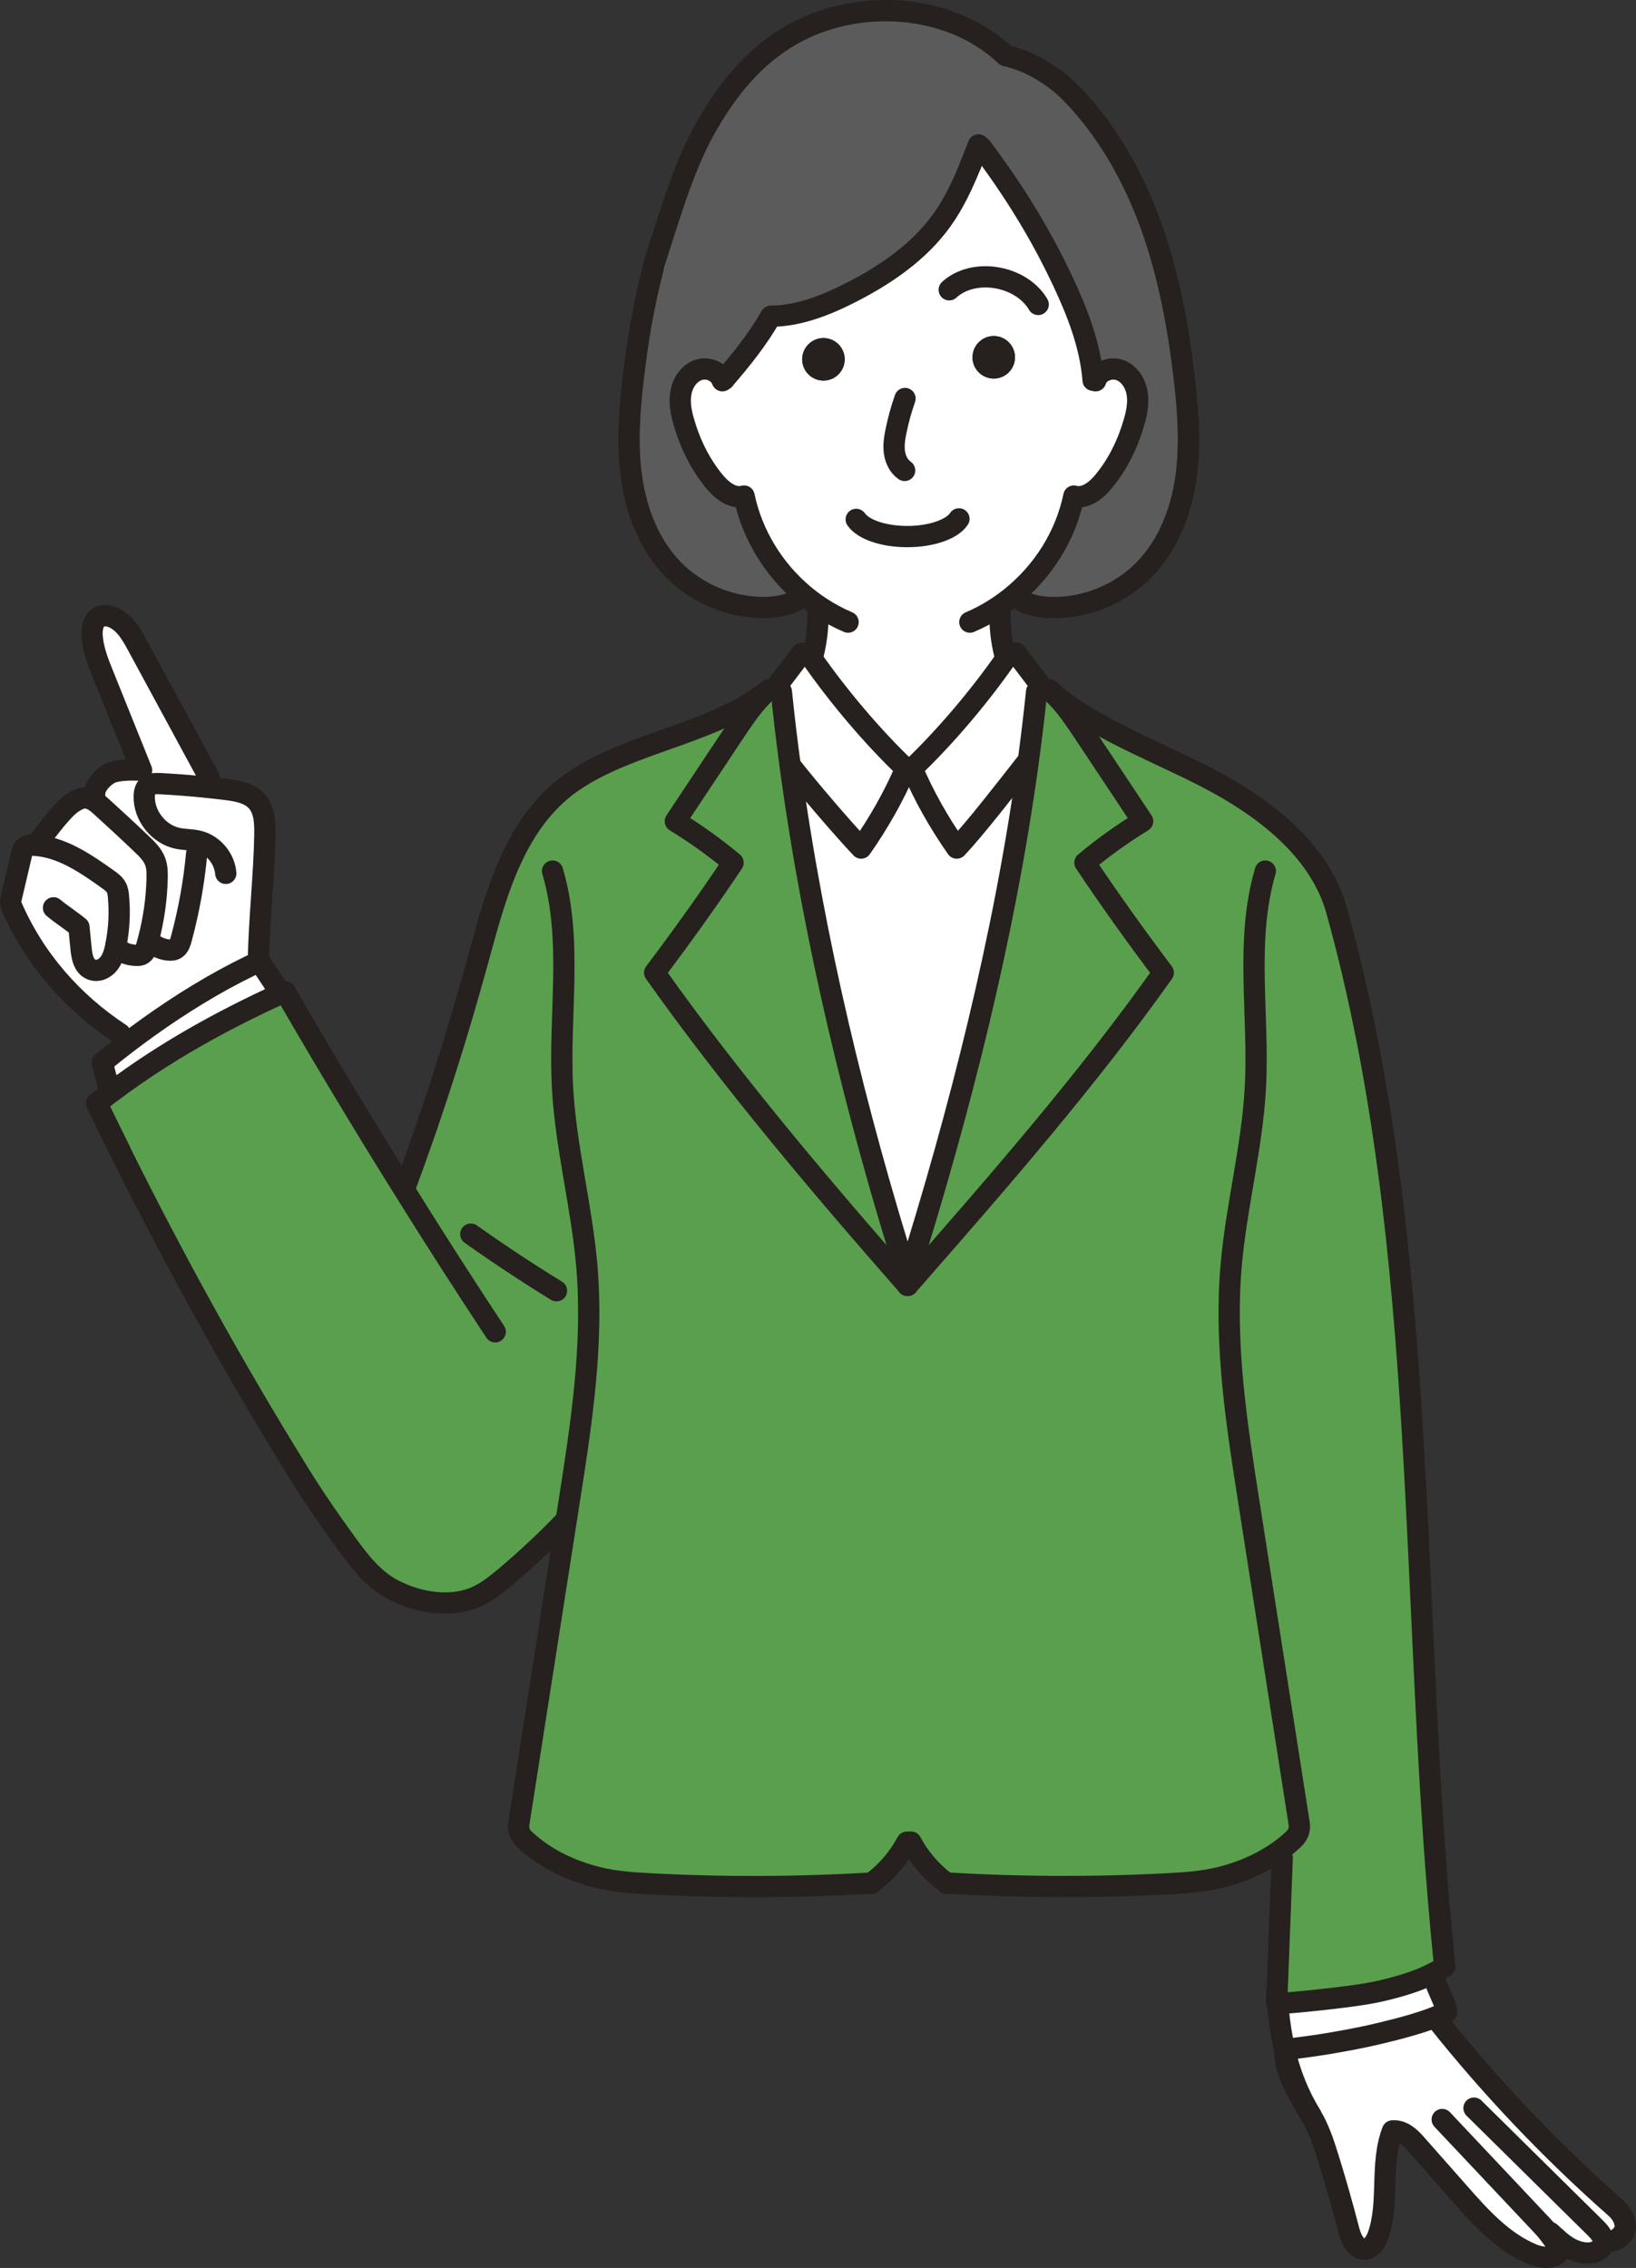 <?xml version="1.0" encoding="UTF-8"?>
<svg xmlns="http://www.w3.org/2000/svg" id="_レイヤー_2" data-name="レイヤー 2" viewBox="0 0 307.8 426.6">
  <rect x="0" y="0" width="307.8" height="426.6" fill="#333333" stroke="none"/>
  <defs>
    <style>
      .cls-1 {
        fill: #5a9f4d;
      }

      .cls-1, .cls-2, .cls-3, .cls-4 {
        stroke-width: 0px;
      }

      .cls-2 {
        fill: #5b5b5b;
      }

      .cls-5 {
        fill: none;
        stroke: #26201f;
        stroke-linecap: round;
        stroke-linejoin: round;
        stroke-width: 4px;
      }

      .cls-3 {
        fill: #26201f;
      }

      .cls-4 {
        fill: #fff;
      }
    </style>
  </defs>
  <g id="_レイヤー_2-2" data-name="レイヤー 2">
    <g>
      <g>
        <path class="cls-4" d="M291.45,420.15c.8,1.02,1.63,2.23,2.04,3.17-.86,1.66-3.29,1.46-5.03.77-5.63-2.28-9.86-6.97-13.88-11.54-2.68-3.05-5.36-6.07-8.05-9.12-1.24-1.42-2.64-2.75-4.53-2.61-2.41,6.2-.5,13.4-2.72,19.67-.43,1.18-1.21,2.48-2.46,2.56-1.69.13-2.61-1.9-3.04-3.55-1.17-4.51-2.44-9.02-3.83-13.49-.85-2.75-1.76-5.54-3.25-8.03-2.44-4.05-3.97-7.98-4.96-12.2,0-.12.01-.24.02-.35.03-.2.07-.41.11-.61.35.55,1.14.54,1.78.47,4.5-.55,8.98-1.3,13.42-2.24,2.74-.59,7.58-1.74,11.34-3.03l2.06.03c10.11,12.7,21.33,24.5,33.51,35.24.99.87,1.78,2.14,1.82,3.46.02.41-.11.82-.33,1.2-.13.21-.28.41-.46.6-.47.49-1.1.85-1.74.98l-1.62.14c0,.13-.01.26-.05.4-.27,1.14-1.59,1.72-2.78,1.74-2.27.03-4.34-1.23-5.98-2.79-.39-.37-.8-.68-1.18-1.06l-.23.2Z"></path>
        <path class="cls-4" d="M241.65,385.43l-1.81-.08c.13-2.88.23-5.76.35-8.64l1.76.08c3.93-.33,7.84-.74,11.76-1.25,2.11-.28,4.23-.6,6.31-1.08,3.24-.77,6.55-1.71,9.52-3.22l.33.62c.11,1.67,2.19,4.93,2.3,6.58-.97.53-2.29,1.06-3.76,1.58-3.76,1.29-8.6,2.44-11.34,3.03-4.44.94-8.91,1.69-13.42,2.24-.64.08-1.43.09-1.78-.47-.04.2-.08.41-.11.61h-.1Z"></path>
        <path class="cls-1" d="M75.91,223.59l.24-.15c5.26-14.09,9.82-28.43,13.78-42.93,3.06-11.19,6.16-23.14,14.7-31.01,10.5-9.63,28.69-10.66,39.79-19.6-2.53,2.26-4.42,5.13-6.31,7.95-3.69,5.55-7.36,11.08-11.05,16.63,3.8,2.33,7.43,4.92,10.86,7.79-4.71,7.04-9.65,13.93-14.75,20.69,14.35,20.27,31.21,40.17,47.59,58.84l.74-.85c16.15-18.42,33.23-38.03,47.36-57.99-5.09-6.77-10.04-13.65-14.74-20.69,3.43-2.86,7.05-5.46,10.86-7.79-3.7-5.54-7.37-11.07-11.05-16.63-1.68-2.52-3.38-5.08-5.54-7.2,8.48,7.03,21.65,11.62,31.25,16.99,9.6,5.39,18.89,12.99,21.84,23.6,17.78,63.84,13.55,132.77,20.34,198.7-.73.47-1.49.9-2.27,1.29-2.97,1.51-6.28,2.45-9.52,3.22-2.08.49-4.2.8-6.31,1.08-3.92.51-7.83.92-11.76,1.25l-1.76-.08c.37-9.14.7-18.23,1.05-27.28l-2.45-.02c-2.85,1.71-6.02,2.95-9.22,3.74-3.33.81-6.76,1.04-10.16,1.21-13.77.72-27.58.66-41.33-.16.13.3-.13-.1-.39-.29-2.58-1.98-4.74-4.52-6.28-7.41h-.79c-1.53,2.88-3.7,5.42-6.27,7.41-.27.2-.53.6-.4.29-13.75.82-27.56.88-41.31.16-3.43-.17-6.85-.4-10.17-1.21-4.15-1.03-8.24-2.79-11.66-5.38-.79-.6-1.56-1.24-2.27-1.92-.75-.73-1.12-1.78-.94-2.83l8.9-56.93-.15-.02c-3.55,3.7-7.31,7.2-11.22,10.52-2.03,1.69-4.14,3.37-6.65,4.2-4.73,1.56-10.32.48-14.73-1.89-3.51-1.9-6.05-5.16-8.41-8.39-3.32-4.57-6.23-8.76-9.19-13.56-12.23-19.75-23.27-39.79-33.58-60.51-1.46-2.95-2.93-5.92-4.37-8.91,1-.79,2.02-1.57,3.05-2.32,9.73-7.28,20.3-13.17,31.38-18.23.33-.15.67-.3,1.01-.46,7.21,12.47,14.63,24.84,22.28,37.06Z"></path>
        <path class="cls-4" d="M241.73,385.78c.99,4.22,2.52,8.16,4.96,12.2-1.9-3.13-5.12-8.35-4.96-12.2Z"></path>
        <path class="cls-2" d="M223.47,78.39c.2,3.28.21,6.56-.14,9.82.34-3.25.34-6.54.14-9.82Z"></path>
        <path class="cls-2" d="M184.02,27.47h-.01c-.47,1.2-.93,2.42-1.42,3.63-1.47,3.61-3.12,7.16-5.39,10.32-4.27,5.95-10.51,10.23-17.04,13.57-4.73,2.42-9.82,4.44-15.12,4.49-2.49,4.33-5.51,8.11-8.78,11.88h-.44c-.13-.3-.31-.57-.53-.81-.21-.25-.47-.46-.76-.62-.14-.09-.3-.16-.46-.23-.86-.35-1.87-.4-2.74-.08-1.76.65-2.9,2.44-3.21,4.27-.34,1.84.04,3.74.56,5.52,1.15,4,3.02,7.82,5.64,11.04,1.41,1.76,3.51,3.46,5.68,2.86,1.52,7.24,5.52,13.73,11.09,18.46l-1.07,1.05c-1.8,1.08-3.98,1.41-6.08,1.45-6.45.09-12.9-2.6-17.37-7.24-4.39-4.56-6.8-10.73-7.71-16.98-.92-6.25-.46-12.62.28-18.9.8-6.96,1.96-13.9,3.75-20.68l.16-.86c3.54-10.95,5.8-18.73,9.84-25.82,5.61-9.88,12.98-17.55,24.09-20.53,4.83-1.29,9.96-1.61,14.91-.89,6.45.93,12.6,3.6,17.32,8.1,4.37.9,9.01,3.71,12.16,6.9,6.89,7.01,11.83,15.79,15.17,25.03,3.33,9.25,5.13,18.99,6.27,28.75.28,2.4.52,4.82.66,7.23.2,3.28.2,6.56-.14,9.82-.07.62-.15,1.24-.24,1.85-.92,6.26-3.33,12.43-7.71,16.98-4.48,4.64-10.92,7.33-17.39,7.24-2.1-.04-4.27-.37-6.08-1.45l-1.75-.42c5.98-4.77,10.29-11.52,11.86-19.09,2.18.6,4.27-1.11,5.69-2.86,2.62-3.22,4.49-7.04,5.63-11.04.52-1.78.9-3.68.57-5.52-.33-1.83-1.46-3.62-3.22-4.27-1.74-.65-4.05.21-4.57,2l-.48-.09c-.5-6.46-2.88-12.63-5.64-18.5-4.27-9.12-9.35-17.29-15.39-25.32l-.61-.24Z"></path>
        <path class="cls-4" d="M154.28,114.18c-1.11-.74-2.18-1.54-3.19-2.4-5.57-4.73-9.58-11.21-11.09-18.46-2.17.6-4.27-1.11-5.68-2.86-2.62-3.22-4.49-7.04-5.64-11.04-.52-1.78-.9-3.68-.56-5.52.31-1.83,1.45-3.62,3.21-4.27.88-.33,1.89-.27,2.74.08.16.08.3.15.46.23.28.17.54.38.76.62s.4.51.53.81h0s.44.01.44.01h0c3.28-3.77,6.29-7.56,8.78-11.89,5.3-.05,10.39-2.07,15.12-4.49,6.53-3.34,12.77-7.61,17.04-13.57,2.27-3.17,3.92-6.71,5.39-10.32.5-1.21.97-2.43,1.43-3.63l.61.24c6.04,8.04,11.12,16.2,15.39,25.32,2.75,5.87,5.14,12.04,5.64,18.5l.48.09c.52-1.79,2.83-2.65,4.57-2,1.76.65,2.9,2.44,3.22,4.27.33,1.84-.05,3.74-.57,5.52-1.14,4-3,7.82-5.63,11.04-1.42,1.76-3.51,3.46-5.69,2.86-1.57,7.57-5.89,14.32-11.86,19.09-1.04.82-2.13,1.61-3.26,2.31l1.25.49c-.04,2.59.23,5.18.84,7.7.09.34.16.66.26.99-4.99,7.14-11.32,14.64-17.61,20.66h-1.21c-6.3-6.02-12.62-13.52-17.62-20.66.1-.33.17-.65.26-.99.61-2.52.89-5.11.85-7.7l.39-1.03ZM190.96,67.21c0-2.21-1.79-4-3.99-4s-4,1.79-4,4,1.79,4,4,4,3.99-1.79,3.99-4ZM158.93,67.59c0-2.2-1.79-4-4-4s-4,1.8-4,4,1.79,4,4,4,4-1.79,4-4Z"></path>
        <path class="cls-1" d="M203.92,137.86c3.68,5.55,7.35,11.08,11.05,16.63-3.81,2.33-7.43,4.92-10.86,7.79,4.7,7.04,9.65,13.93,14.74,20.69-14.13,19.96-31.21,39.57-47.36,57.99l-.74-.65c9.8-31.17,18.14-63.98,22.63-96.58.63-4.53,1.17-9.09,1.64-13.61l1.03-.85,1.34.47c.35.29.66.6.98.92,2.16,2.13,3.86,4.69,5.54,7.2Z"></path>
        <path class="cls-4" d="M191.18,122.85c1.63,2.14,3.25,4.27,4.88,6.42l-1.03.85c-.47,4.52-1.01,9.08-1.64,13.61l-.44-.05c-3.26,4.15-9.32,12.01-12.95,15.85-3.26-4.67-6.15-9.7-8.37-14.96,6.29-6.02,12.62-13.52,17.61-20.66-.1-.33-.17-.65-.26-.99l2.2-.07Z"></path>
        <path class="cls-4" d="M192.95,143.67l.44.05c-4.49,32.6-12.83,65.41-22.63,96.58-9.75-30.99-17.67-63.59-22.06-95.99l.25-.03c3.26,4.16,9.46,11.4,13.08,15.24,3.26-4.67,6.15-9.7,8.38-14.96h1.21c2.22,5.26,5.11,10.28,8.37,14.96,3.63-3.84,9.68-11.69,12.95-15.85Z"></path>
        <path class="cls-3" d="M186.97,63.21c2.2,0,3.99,1.79,3.99,4s-1.79,4-3.99,4-4-1.79-4-4,1.79-4,4-4ZM190.3,67.21c0-1.84-1.49-3.34-3.33-3.34s-3.34,1.5-3.34,3.34,1.5,3.34,3.34,3.34,3.33-1.5,3.33-3.34Z"></path>
        <path class="cls-3" d="M186.97,63.87c1.84,0,3.33,1.5,3.33,3.34s-1.49,3.34-3.33,3.34-3.34-1.5-3.34-3.34,1.5-3.34,3.34-3.34Z"></path>
        <path class="cls-4" d="M184.01,27.47h.01c-.47,1.2-.93,2.42-1.43,3.63.49-1.21.95-2.43,1.42-3.63Z"></path>
        <path class="cls-1" d="M171.5,240.95l-.74.85c-16.38-18.66-33.24-38.57-47.59-58.84,5.1-6.77,10.04-13.65,14.75-20.69-3.43-2.86-7.06-5.46-10.86-7.79,3.69-5.54,7.36-11.07,11.05-16.63,1.89-2.82,3.79-5.69,6.31-7.95l2.58.21c.48,4.73,1.05,9.46,1.69,14.2,4.39,32.41,12.31,65.01,22.06,95.99l.74.65Z"></path>
        <path class="cls-4" d="M170.41,144.56c-2.23,5.26-5.12,10.28-8.38,14.96-3.62-3.84-9.82-11.07-13.08-15.24l-.25.03c-.64-4.74-1.21-9.47-1.69-14.2l-2.58-.21c.07-.05.12-.12.2-.17l1.34-.47c1.64-2.15,3.26-4.28,4.88-6.42l2.2.07c-.09.34-.16.66-.26.99,5,7.14,11.32,14.64,17.62,20.66Z"></path>
        <path class="cls-3" d="M154.92,63.59c2.21,0,4,1.8,4,4s-1.79,4-4,4-4-1.79-4-4,1.79-4,4-4Z"></path>
        <path class="cls-4" d="M52.16,185.94l.47,1.04c-11.07,5.06-21.65,10.95-31.38,18.23l-.98-1.31c-.36-1.34-.69-2.69-1.04-4.03,1.41-1.16,2.85-2.29,4.31-3.42,1.45-1.12,2.94-2.21,4.44-3.29,6-4.29,12.32-8.19,18.89-11.4.65-.3,1.28-.62,1.93-.92.01-.01.03-.01.04-.02,1.12,1.82,2.2,3.31,3.32,5.12Z"></path>
        <path class="cls-4" d="M37.88,158.39c-.17-.05-.34-.11-.51-.15-1.29-.33-2.65-.27-3.96-.54-3.6-.75-6.4-4.31-6.28-7.98.02-.64.15-1.33.62-1.79.12-.11.25-.2.39-.27.54-.28,1.26-.27,1.9-.25,3.04.15,6.07.39,9.11.72,1.13.11,2.26.24,3.38.38,2.13.27,4.42.67,5.83,2.28,1.45,1.68,1.5,4.12,1.46,6.33-.13,7.4-1.08,15.95-1.21,23.35l.18.39c-.65.3-1.28.62-1.93.92-6.57,3.21-12.9,7.1-18.89,11.4-1.5,1.07-2.98,2.17-4.44,3.29l-.94-2.02c-9-5.91-16.18-14.14-20.44-24.02-.16-.38-.2-.81-.11-1.23l1.98-8.41c.13-.59.3-1.23.8-1.55.38-.26.87-.27,1.32-.26.39.01.78.04,1.16.09,4.78.57,9.02,3.5,12.99,6.33.62.43,1.25.89,1.59,1.56.28.52.35,1.12.4,1.7.27,2.95.13,5.93-.43,8.85.15,1.51,2.4,2.26,4.18,2.18.62-.03,1.17-.46,1.34-1.05.2-.65.38-1.31.55-1.97l.17.04c.4,1.33,3.68,2.49,4.88,1.81.65-.37.91-1.17,1.11-1.89,1.42-5.26,2.4-10.65,2.9-16.07l.88-2.17Z"></path>
        <path class="cls-4" d="M25.81,121.35c4.5,8.32,9,16.63,13.51,24.93l-.17,1.83c-3.04-.33-6.07-.56-9.11-.72-.64-.02-1.36-.03-1.9.25l-1.51-2.75c-2.41-5.99-4.82-11.96-7.22-17.94-.99-2.44-1.98-4.93-2.1-7.57-.05-1.26.24-2.74,1.36-3.33.65-.33,1.43-.28,2.13-.07,2.4.75,3.83,3.15,5.02,5.36Z"></path>
        <path class="cls-4" d="M37.88,158.39l-.88,2.17c-.5,5.42-1.47,10.81-2.9,16.07-.2.72-.46,1.52-1.11,1.89-1.2.68-4.48-.48-4.88-1.81l-.17-.04c.98-3.73,1.53-7.58,1.62-11.44.03-1.06.01-2.15-.35-3.15-.49-1.33-1.54-2.36-2.57-3.34-2.49-2.38-5.02-4.72-7.57-7.03-.89-.8-1.9-1.65-3.09-1.63l1.83-.69c-.15-1.52,1.79-3.52,3.21-4.06,1.41-.54,4.1-.55,5.61-.43l1.51,2.75c-.14.08-.27.16-.39.27-.47.46-.6,1.15-.62,1.79-.12,3.68,2.68,7.23,6.28,7.98,1.31.27,2.67.22,3.96.54.17.04.34.1.51.15Z"></path>
        <path class="cls-4" d="M29.21,162.07c.36,1,.38,2.08.35,3.15-.09,3.86-.64,7.71-1.62,11.44-.17.66-.36,1.32-.55,1.97-.17.6-.73,1.02-1.34,1.05-1.78.08-4.02-.67-4.18-2.18.56-2.92.7-5.9.43-8.85-.05-.59-.12-1.18-.4-1.7-.35-.67-.98-1.13-1.59-1.56-3.97-2.83-8.21-5.76-12.99-6.33l.15-1.06c1.63-2.02,4.37-5.88,6.32-7.09.67-.42,1.4-.82,2.19-.82,1.19-.02,2.2.82,3.09,1.63,2.55,2.31,5.08,4.65,7.57,7.03,1.03.98,2.08,2.01,2.57,3.34Z"></path>
        <path class="cls-1" d="M18.21,207.54c1.44,2.99,2.91,5.96,4.37,8.91-1.47-2.95-2.93-5.92-4.37-8.91Z"></path>
      </g>
      <g>
        <path class="cls-5" d="M305.47,419.96c-.13.21-.28.41-.46.6"></path>
        <path class="cls-5" d="M246.69,397.98c-1.9-3.13-5.12-8.35-4.96-12.2,0-.12.01-.24.02-.35"></path>
        <path class="cls-5" d="M269.54,371.24l.33.62c.11,1.67,2.19,4.93,2.3,6.58-.97.53-2.29,1.06-3.76,1.58-3.76,1.29-8.6,2.44-11.34,3.03-4.44.94-8.91,1.69-13.42,2.24-.64.08-1.43.09-1.78-.47-.04.2-.08.41-.11.61h-.1"></path>
        <path class="cls-5" d="M240.19,376.72c.37-9.14.7-18.23,1.05-27.28l-2.45-.02"></path>
        <path class="cls-5" d="M22.58,216.45c-1.46-2.95-2.93-5.92-4.37-8.91"></path>
        <path class="cls-5" d="M223.47,78.39c.2,3.28.21,6.56-.14,9.82"></path>
        <path class="cls-5" d="M135.28,70.55c-.21-.25-.47-.46-.76-.62"></path>
        <path class="cls-5" d="M182.59,31.1c.49-1.21.95-2.43,1.42-3.63h.01"></path>
        <polyline class="cls-5" points="135.81 71.37 136.26 71.37 136.26 71.36"></polyline>
        <path class="cls-5" d="M135.91,71.62c-.03-.09-.07-.17-.1-.25h0c-.13-.31-.31-.59-.53-.82s-.48-.44-.76-.62c-.15-.08-.29-.15-.46-.23-.86-.35-1.87-.4-2.74-.08-1.76.65-2.9,2.44-3.21,4.27-.34,1.84.04,3.74.56,5.52,1.15,4,3.02,7.82,5.64,11.04,1.41,1.76,3.51,3.46,5.68,2.86,1.52,7.24,5.52,13.73,11.09,18.46,1.01.86,2.08,1.66,3.19,2.4,1.67,1.11,3.43,2.06,5.29,2.85"></path>
        <path class="cls-5" d="M153.89,115.21c.04,2.59-.24,5.18-.85,7.7-.09.34-.16.66-.26.99,5,7.14,11.32,14.64,17.62,20.66-2.23,5.26-5.12,10.28-8.38,14.96-3.62-3.84-9.82-11.07-13.08-15.24"></path>
        <path class="cls-5" d="M147.01,130.11c.48,4.73,1.05,9.46,1.69,14.2,4.39,32.41,12.31,65.01,22.06,95.99"></path>
        <path class="cls-5" d="M144.62,129.73c-.08.05-.13.12-.2.17-2.53,2.26-4.42,5.13-6.31,7.95-3.69,5.55-7.36,11.08-11.05,16.63,3.8,2.33,7.43,4.92,10.86,7.79-4.71,7.04-9.65,13.93-14.75,20.69,14.35,20.27,31.21,40.17,47.59,58.84"></path>
        <path class="cls-5" d="M145.97,129.27c1.64-2.15,3.26-4.28,4.88-6.42"></path>
        <path class="cls-5" d="M103.96,163.85c3.87,13.07,1.14,27.07,1.87,40.67.62,11.36,3.63,22.44,4.59,33.77,1.24,14.77-1.05,29.59-3.35,44.22l-.56,3.59-8.9,56.93c-.17,1.05.2,2.1.94,2.83.7.68,1.47,1.32,2.27,1.92,3.42,2.59,7.51,4.35,11.66,5.38,3.32.81,6.75,1.04,10.17,1.21,13.75.72,27.56.66,41.31-.16-.13.3.13-.1.4-.29,2.57-1.98,4.74-4.52,6.27-7.41"></path>
        <path class="cls-5" d="M206.14,71.62c.52-1.79,2.83-2.65,4.57-2,1.76.65,2.9,2.44,3.22,4.27.33,1.84-.05,3.74-.57,5.52-1.14,4-3,7.82-5.63,11.04-1.42,1.76-3.51,3.46-5.69,2.86-1.57,7.57-5.89,14.32-11.86,19.09-1.04.82-2.13,1.61-3.26,2.31-1.41.88-2.91,1.66-4.45,2.31"></path>
        <path class="cls-5" d="M188.14,115.21c-.04,2.59.23,5.18.84,7.7.09.34.16.66.26.99-4.99,7.14-11.32,14.64-17.61,20.66,2.22,5.26,5.11,10.28,8.37,14.96,3.63-3.84,9.68-11.69,12.95-15.85"></path>
        <path class="cls-5" d="M195.03,130.11c-.47,4.52-1.01,9.08-1.64,13.61-4.49,32.6-12.83,65.41-22.63,96.58"></path>
        <path class="cls-5" d="M197.41,129.73c.35.29.66.6.98.92,2.16,2.13,3.86,4.69,5.54,7.2,3.68,5.55,7.35,11.08,11.05,16.63-3.81,2.33-7.43,4.92-10.86,7.79,4.7,7.04,9.65,13.93,14.74,20.69-14.13,19.96-31.21,39.57-47.36,57.99l-.74.85"></path>
        <path class="cls-5" d="M196.06,129.27c-1.63-2.15-3.25-4.28-4.88-6.42"></path>
        <path class="cls-5" d="M238.06,163.85c-3.86,13.07-1.14,27.07-1.87,40.67-.61,11.36-3.62,22.44-4.58,33.77-1.25,14.77,1.05,29.59,3.35,44.22l9.48,60.58c.15,1-.2,2.02-.93,2.73-1.42,1.38-3.03,2.56-4.73,3.59-2.85,1.71-6.02,2.95-9.22,3.74-3.33.81-6.76,1.04-10.16,1.21-13.77.72-27.58.66-41.33-.16.13.3-.13-.1-.39-.29-2.58-1.98-4.74-4.52-6.28-7.41"></path>
        <path class="cls-5" d="M180.42,97.6c-1.25,1.92-5.12,3.33-9.71,3.33s-8.31-1.36-9.62-3.23"></path>
        <path class="cls-5" d="M184.63,27.71c6.04,8.04,11.12,16.2,15.39,25.32,2.75,5.87,5.14,12.04,5.64,18.5"></path>
        <path class="cls-5" d="M171.89,2.38c6.45.93,12.6,3.6,17.32,8.1,4.37.9,9.01,3.71,12.16,6.9,6.89,7.01,11.83,15.79,15.17,25.03,3.33,9.25,5.13,18.99,6.27,28.75.28,2.4.52,4.82.66,7.23.2,3.28.2,6.56-.14,9.82-.07.62-.15,1.24-.24,1.85-.92,6.26-3.33,12.43-7.71,16.98-4.48,4.64-10.92,7.33-17.39,7.24-2.1-.04-4.27-.37-6.08-1.45"></path>
        <path class="cls-5" d="M123.05,49.62c3.54-10.95,5.8-18.73,9.84-25.82,5.61-9.88,12.98-17.55,24.09-20.53,4.83-1.29,9.96-1.61,14.91-.89"></path>
        <path class="cls-5" d="M122.89,50.47c-1.79,6.78-2.95,13.72-3.75,20.68-.74,6.28-1.2,12.66-.28,18.9.91,6.26,3.32,12.43,7.71,16.98,4.48,4.64,10.92,7.33,17.37,7.24,2.1-.04,4.28-.37,6.08-1.45"></path>
        <path class="cls-5" d="M184.1,27.25c-.02.08-.05.14-.08.22-.47,1.2-.93,2.42-1.43,3.63-1.47,3.61-3.12,7.16-5.39,10.32-4.27,5.95-10.51,10.23-17.04,13.57-4.73,2.42-9.82,4.44-15.12,4.49-2.49,4.33-5.51,8.11-8.78,11.88"></path>
        <path class="cls-5" d="M178.59,54.51c2.16-2.01,5.69-2.94,9.39-2.17,3.33.69,6,2.59,7.35,4.93"></path>
        <path class="cls-5" d="M144.43,129.91c-11.11,8.94-29.29,9.97-39.79,19.6-8.54,7.86-11.64,19.81-14.7,31.01-3.97,14.5-8.52,28.84-13.78,42.93"></path>
        <path class="cls-5" d="M88.58,232.14c5.26,3.73,10.63,7.28,16.12,10.65"></path>
        <path class="cls-5" d="M93.17,250.51c-5.87-8.89-11.63-17.86-17.26-26.92-7.65-12.22-15.06-24.59-22.28-37.06-.34.15-.68.3-1.01.46-11.07,5.06-21.65,10.95-31.38,18.23-1.03.75-2.05,1.53-3.05,2.32,1.44,2.99,2.9,5.96,4.37,8.91,10.3,20.71,21.34,40.76,33.58,60.51,2.96,4.79,5.87,8.99,9.19,13.56,2.35,3.23,4.89,6.5,8.41,8.39,4.4,2.36,10,3.45,14.73,1.89,2.51-.82,4.62-2.51,6.65-4.2,3.92-3.32,7.68-6.82,11.22-10.52"></path>
        <path class="cls-5" d="M20.28,203.9c-.36-1.34-.69-2.69-1.04-4.03,1.41-1.16,2.85-2.29,4.31-3.42,1.45-1.12,2.94-2.21,4.44-3.29,6-4.29,12.32-8.19,18.89-11.4.65-.3,1.28-.62,1.93-.92.01-.01.03-.01.04-.02,1.12,1.82,2.2,3.31,3.32,5.12"></path>
        <path class="cls-5" d="M198.38,130.65c8.48,7.03,21.65,11.62,31.25,16.99,9.6,5.39,18.89,12.99,21.84,23.6,17.78,63.84,13.55,132.77,20.34,198.7-.73.47-1.49.9-2.27,1.29-2.97,1.51-6.28,2.45-9.52,3.22-2.08.49-4.2.8-6.31,1.08-3.92.51-7.83.92-11.76,1.25"></path>
        <path class="cls-5" d="M271.34,398.68c6.33,6.72,12.69,13.45,19.02,20.18.33.36.7.79,1.08,1.29.8,1.02,1.63,2.23,2.04,3.17-.86,1.66-3.29,1.46-5.03.77-5.63-2.28-9.86-6.97-13.88-11.54-2.68-3.05-5.36-6.07-8.05-9.12-1.24-1.42-2.64-2.75-4.53-2.61-2.41,6.2-.5,13.4-2.72,19.67-.43,1.18-1.21,2.48-2.46,2.56-1.69.13-2.61-1.9-3.04-3.55-1.17-4.51-2.44-9.02-3.83-13.49-.85-2.75-1.76-5.54-3.25-8.03-2.44-4.05-3.97-7.98-4.96-12.2-.02-.11-.05-.23-.08-.35-.53-2.34-.9-4.79-1.17-7.39"></path>
        <path class="cls-5" d="M277.32,396.54c7.59,7.49,15.19,15,22.8,22.5.74.73,1.54,1.63,1.54,2.62,0,.13-.01.26-.05.4-.27,1.14-1.59,1.72-2.78,1.74-2.27.03-4.34-1.23-5.98-2.79-.39-.37-.8-.68-1.18-1.06"></path>
        <path class="cls-5" d="M270.46,380.06c10.11,12.7,21.33,24.5,33.51,35.24.99.87,1.78,2.14,1.82,3.46.02.41-.11.82-.33,1.2-.12.21-.28.41-.46.6-.47.49-1.1.85-1.74.98"></path>
        <path class="cls-5" d="M170.27,74.96c-.69,1.97-1.25,3.98-1.67,6.01-.28,1.33-.5,2.7-.33,4.05.18,1.36.81,2.7,1.93,3.47"></path>
        <path class="cls-5" d="M48.62,180.46c.13-7.4,1.08-15.95,1.21-23.35.03-2.21-.01-4.65-1.46-6.33-1.41-1.61-3.71-2.01-5.83-2.28-1.13-.14-2.26-.27-3.38-.38-3.04-.33-6.07-.56-9.11-.72-.64-.02-1.36-.03-1.9.25-.14.08-.27.16-.39.27-.47.46-.6,1.15-.62,1.79-.12,3.68,2.68,7.23,6.28,7.98,1.31.27,2.67.22,3.96.54.17.04.34.1.51.15,2.48.86,4.38,3.26,4.59,5.9"></path>
        <path class="cls-5" d="M17.82,149.38c-.15-1.52,1.79-3.52,3.21-4.06,1.41-.54,4.1-.55,5.61-.43-2.41-5.99-4.82-11.96-7.22-17.94-.99-2.44-1.98-4.93-2.1-7.57-.05-1.26.24-2.74,1.36-3.33.65-.33,1.43-.28,2.13-.07,2.4.75,3.83,3.15,5.02,5.36,4.5,8.32,9,16.63,13.51,24.93"></path>
        <path class="cls-5" d="M7.16,158.38c.1-.12.21-.25.31-.38,1.63-2.02,4.37-5.88,6.32-7.09.67-.42,1.4-.82,2.19-.82,1.19-.02,2.2.82,3.09,1.63,2.55,2.31,5.08,4.65,7.57,7.03,1.03.98,2.08,2.01,2.57,3.34.36,1,.38,2.08.35,3.15-.09,3.86-.64,7.71-1.62,11.44-.17.66-.36,1.32-.55,1.97-.17.6-.73,1.02-1.34,1.05-1.78.08-4.02-.67-4.18-2.18"></path>
        <path class="cls-5" d="M37,160.56c-.5,5.42-1.47,10.81-2.9,16.07-.2.72-.46,1.52-1.11,1.89-1.2.68-4.48-.48-4.88-1.81"></path>
        <path class="cls-5" d="M10.07,170.76c1.03.91,3.74,2.71,4.78,3.62.13,1.34.27,2.7.4,4.05.16,1.63.53,3.56,2.22,4.02.8.22,1.66-.03,2.32-.53,1.23-.94,1.66-2.44,1.97-3.88.03-.17.08-.35.1-.53.56-2.92.7-5.9.43-8.85-.05-.59-.12-1.18-.4-1.7-.35-.67-.98-1.13-1.59-1.56-3.97-2.83-8.21-5.76-12.99-6.33-.38-.04-.77-.08-1.16-.09-.46-.01-.94,0-1.32.26-.5.33-.67.97-.8,1.55l-1.98,8.41c-.09.41-.05.85.11,1.23,4.26,9.88,11.44,18.11,20.44,24.02"></path>
      </g>
    </g>
  </g>
</svg>
